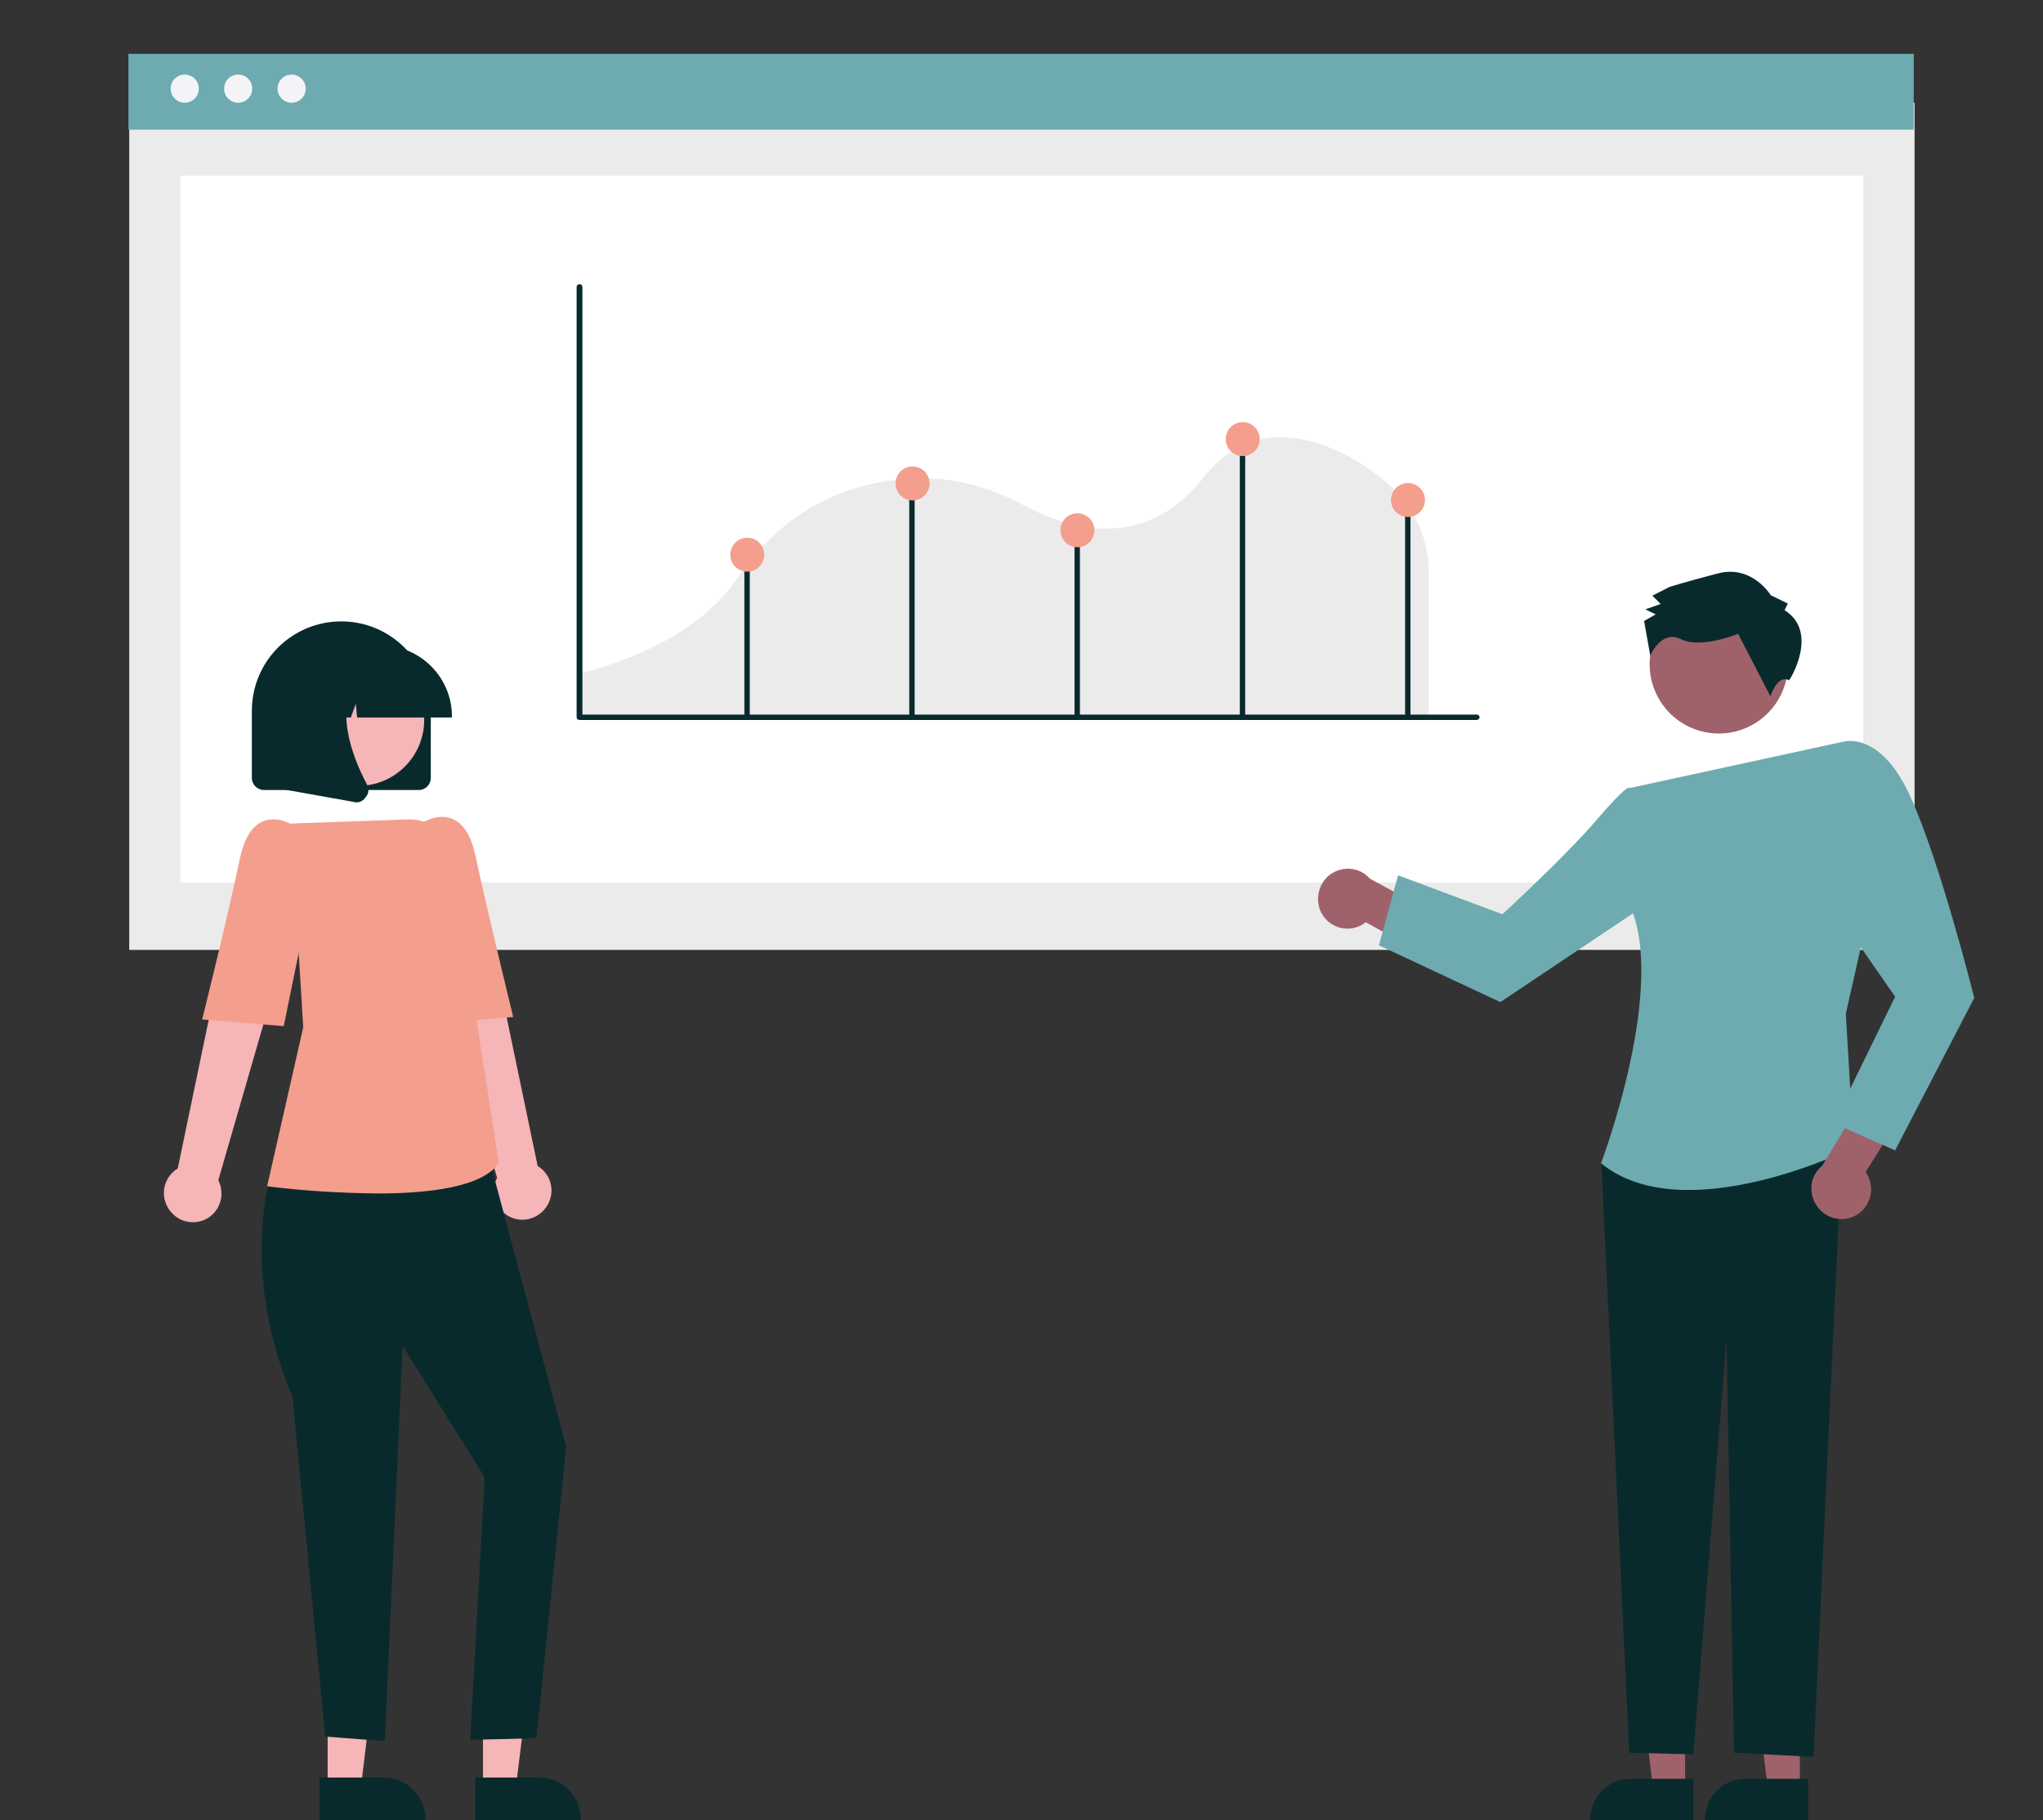 <?xml version="1.0" encoding="utf-8"?>
<!-- Generator: Adobe Illustrator 26.1.0, SVG Export Plug-In . SVG Version: 6.00 Build 0)  -->
<svg version="1.1" id="Calque_1" xmlns="http://www.w3.org/2000/svg" xmlns:xlink="http://www.w3.org/1999/xlink" x="0px" y="0px"
	 viewBox="0 0 493.2 439.4" style="enable-background:new 0 0 493.2 439.4;" xml:space="preserve">
<rect x="0" y="0" width="493.2" height="439.4" fill="#333333" stroke="none"/>
<style type="text/css">
	.st0{fill:#EBEBEB;}
	.st1{fill:#FFFFFF;}
	.st2{fill:#6DABB0;}
	.st3{fill:#F4F4F8;}
	.st4{fill:#092A2D;}
	.st5{fill:#F49E8D;}
	.st6{fill:#F6B5B7;}
	.st7{fill:#9F626B;}
</style>
<g>
	<rect id="b85ae1dc-b170-4f54-a6de-4a72451950d7" x="31.2" y="24.8" class="st0" width="431" height="204.5"/>
	<rect id="f015ec3e-20cc-40e8-8473-d753a9bdb685" x="43.5" y="42.4" class="st1" width="406.3" height="170.6"/>
	<rect id="ed585d6d-4c60-4aae-9dcd-e3012a759289" x="31" y="13" class="st2" width="431" height="18.3"/>
	<circle id="b43fe0fb-7393-4bbe-8dcd-48ed75608891" class="st3" cx="44.6" cy="21.4" r="3.4"/>
	<circle id="ada3e127-c3a1-446f-8730-bf32ed0f9b11" class="st3" cx="57.5" cy="21.4" r="3.4"/>
	<circle id="e3927273-efa9-4ef7-88ca-a022a07a6d22" class="st3" cx="70.4" cy="21.4" r="3.4"/>
	<path class="st0" d="M139.5,173h205.4v-35.2c-0.1-7.5-3.1-14.6-8.6-19.9l-0.1-0.1c-3.7-3.7-16-13-28.6-12.2
		c-6.7,0.4-12.4,3.7-17,9.6c-14.4,18.5-33.2,12.3-43.2,6.9c-8.8-4.7-17.7-7-26.7-6.6c-12.5,0.5-30,5.1-42.8,24.2
		c-4.9,7.3-15.6,17.2-38.4,23L139.5,173L139.5,173z"/>
	<path class="st4" d="M356.4,173.8H139.9c-0.4,0-0.7-0.3-0.7-0.7V69.3c0-0.4,0.3-0.7,0.7-0.7c0.4,0,0.7,0.3,0.7,0.7v103.2h215.9
		c0.4,0,0.7,0.3,0.7,0.7C357.1,173.6,356.8,173.8,356.4,173.8z"/>
	<rect x="179.7" y="133.9" class="st4" width="1.3" height="38.9"/>
	<rect x="219.5" y="115.7" class="st4" width="1.3" height="57.2"/>
	<rect x="259.4" y="127.7" class="st4" width="1.3" height="45.2"/>
	<rect x="299.3" y="105.8" class="st4" width="1.3" height="67.1"/>
	<rect x="339.2" y="121.1" class="st4" width="1.3" height="51.8"/>
	<circle class="st5" cx="220.3" cy="116.7" r="4.1"/>
	<circle class="st5" cx="300" cy="106" r="4.1"/>
	<circle class="st5" cx="260.1" cy="128" r="4.1"/>
	<circle class="st5" cx="180.4" cy="133.9" r="4.1"/>
	<circle class="st5" cx="339.9" cy="120.7" r="4.1"/>
</g>
<polygon class="st6" points="79.1,431.7 87.1,431.7 90.8,401.1 79.1,401.1 "/>
<path class="st4" d="M77.1,429.1h15.6l0,0c5.5,0,10,4.5,10,10v0.3H77.1V429.1z"/>
<polygon class="st6" points="116.6,431.7 124.5,431.7 128.3,401.1 116.6,401.1 "/>
<path class="st4" d="M114.6,429.1h15.6l0,0c5.5,0,10,4.5,10,10v0.3h-25.5V429.1z"/>
<path class="st6" d="M131.4,292c2.5-2.9,2.3-7.2-0.6-9.8c-0.3-0.3-0.6-0.5-1-0.7l-12.9-61.9l-14,5.6l17.1,59.1
	c-1.7,3.4-0.5,7.6,3,9.4C125.8,295.1,129.2,294.5,131.4,292L131.4,292z"/>
<path class="st4" d="M70.6,280l-5.8,5.9c0,0-6.3,22.9,5.8,51.2l7.9,82.1l14.4,1.1l4.3-95.4l19.8,31.7l-3.5,63.4l16-0.4l7.2-70.3
	L117.1,276L70.6,280z"/>
<path class="st5" d="M91.1,288.1c-8.8-0.1-17.6-0.6-26.3-1.7l-0.3-0.1l8.7-38.3l-3-49.2l28.3-1c5.3-0.2,9.9,3.6,10.7,8.9L115,246
	l5.4,34.8l-0.1,0.1C116.3,286.6,103.4,288.1,91.1,288.1z"/>
<path class="st5" d="M95.8,206l5.8-7.2c0,0,10.1-6.9,13.2,7.9c3.2,14.8,9.1,38.8,9.1,38.8l-19.7,1.6L95.8,206z"/>
<path class="st6" d="M41.3,292.6c-2.5-2.9-2.3-7.2,0.6-9.8c0.3-0.3,0.6-0.5,1-0.7l12.9-61.9l14,5.6l-17.1,59.1
	c1.7,3.4,0.5,7.6-3,9.4C46.9,295.7,43.4,295.1,41.3,292.6L41.3,292.6z"/>
<path class="st5" d="M76.9,206.6l-5.8-7.2c0,0-10.1-6.9-13.2,7.9s-9.1,38.8-9.1,38.8l19.7,1.6L76.9,206.6z"/>
<path class="st4" d="M101.1,190.7H63.7c-1.6,0-2.9-1.3-2.9-2.9v-16.2c0-12,9.7-21.6,21.6-21.6s21.6,9.7,21.6,21.6l0,0v16.2
	C104,189.3,102.8,190.7,101.1,190.7z"/>
<circle class="st6" cx="86.5" cy="173.8" r="15.9"/>
<path class="st4" d="M109.1,173.2H86.2l-0.3-3.3l-1.2,3.3h-3.6l-0.5-6.5l-2.3,6.5h-6.8v-0.3c0-9.4,7.7-17.1,17.1-17.1H92
	c9.4,0,17.1,7.7,17.1,17.1L109.1,173.2L109.1,173.2z"/>
<path class="st4" d="M86,193.7c-0.2,0-0.3,0-0.5-0.1l-16.8-3v-27.7h18.5l-0.5,0.5c-6.3,7.4-1.6,19.4,1.9,26c0.5,1,0.5,2.1-0.3,3
	C87.8,193.2,87,193.7,86,193.7z"/>
<g>
	<polygon class="st7" points="434.5,431.9 426.8,431.9 423.1,402.1 434.5,402.1 	"/>
	<path class="st4" d="M436.5,439.4h-24.9v-0.3c0-5.3,4.3-9.7,9.7-9.7l0,0h15.2V439.4z"/>
	<polygon class="st7" points="406.8,431.9 399.1,431.9 395.4,402.1 406.8,402.1 	"/>
	<path class="st4" d="M408.8,439.4h-24.9v-0.3c0-5.3,4.3-9.7,9.7-9.7l0,0h15.2V439.4z"/>
	<path class="st7" d="M319,220.4c1.9,3.5,6.2,4.8,9.7,2.9c0.3-0.2,0.7-0.4,1-0.7l14.3,8l7-7.5l-20.3-11c-2.6-3-7.2-3.2-10.2-0.5
		C318.1,213.9,317.5,217.5,319,220.4L319,220.4z"/>
	<polygon class="st4" points="406.7,274.2 386.6,280.7 393.3,423.1 408.8,423.5 416.8,323.1 418.6,423.1 437.8,424.1 444.8,274.2 	
		"/>
	<path class="st2" d="M393.1,190.3l51.6-11.2l5.7,44.4l-4.8,21.2l1.9,32.3c0,0-40.8,20.3-61,3.8c0,0,16.2-42.7,6.8-62.6L393.1,190.3
		z"/>
	<path class="st2" d="M402.1,196.5l-8.9-6.3c0,0-0.5-0.8-8,8c-7.5,8.7-22.5,22.5-22.5,22.5l-25.2-9.4l-4.6,16.9l29.3,13.7l41.4-27.7
		L402.1,196.5z"/>
	<path class="st7" d="M447.6,293.6c3.6-1.7,5.1-6,3.4-9.6c-0.2-0.4-0.4-0.8-0.6-1.1l8.7-13.9l-7.2-7.4l-12,19.8
		c-3.1,2.5-3.5,7-1,10.1C441,294.2,444.6,295,447.6,293.6L447.6,293.6z"/>
	<path class="st2" d="M436.7,187.8l8.1-8.7c0,0,8.9-3.1,16.3,13c7.4,16.2,15.5,48.8,15.5,48.8l-19.1,36.8l-14.9-6.6l14.9-30.5
		l-15.7-22.6L436.7,187.8z"/>
	
		<ellipse transform="matrix(0.877 -0.48 0.48 0.877 -26.191 218.775)" class="st7" cx="415.1" cy="160.6" rx="16.7" ry="16.7"/>
	<path class="st4" d="M430.8,147.3l0.8-1.6l-4.1-2c0,0-4.5-7.4-12.7-5.3c-8.1,2.1-11.8,3.3-11.8,3.3l-4.1,2.1l2,2l-3.7,1.3l2.5,1.2
		l-2.8,1.6l1.5,8.4c0,0,2.6-6.4,7.4-4c4.8,2.4,13.8-1.3,13.8-1.3l7.8,15.1c0,0,1.6-5.3,4.5-3.9C432,164.3,439.3,152.6,430.8,147.3z"
		/>
</g>
</svg>
